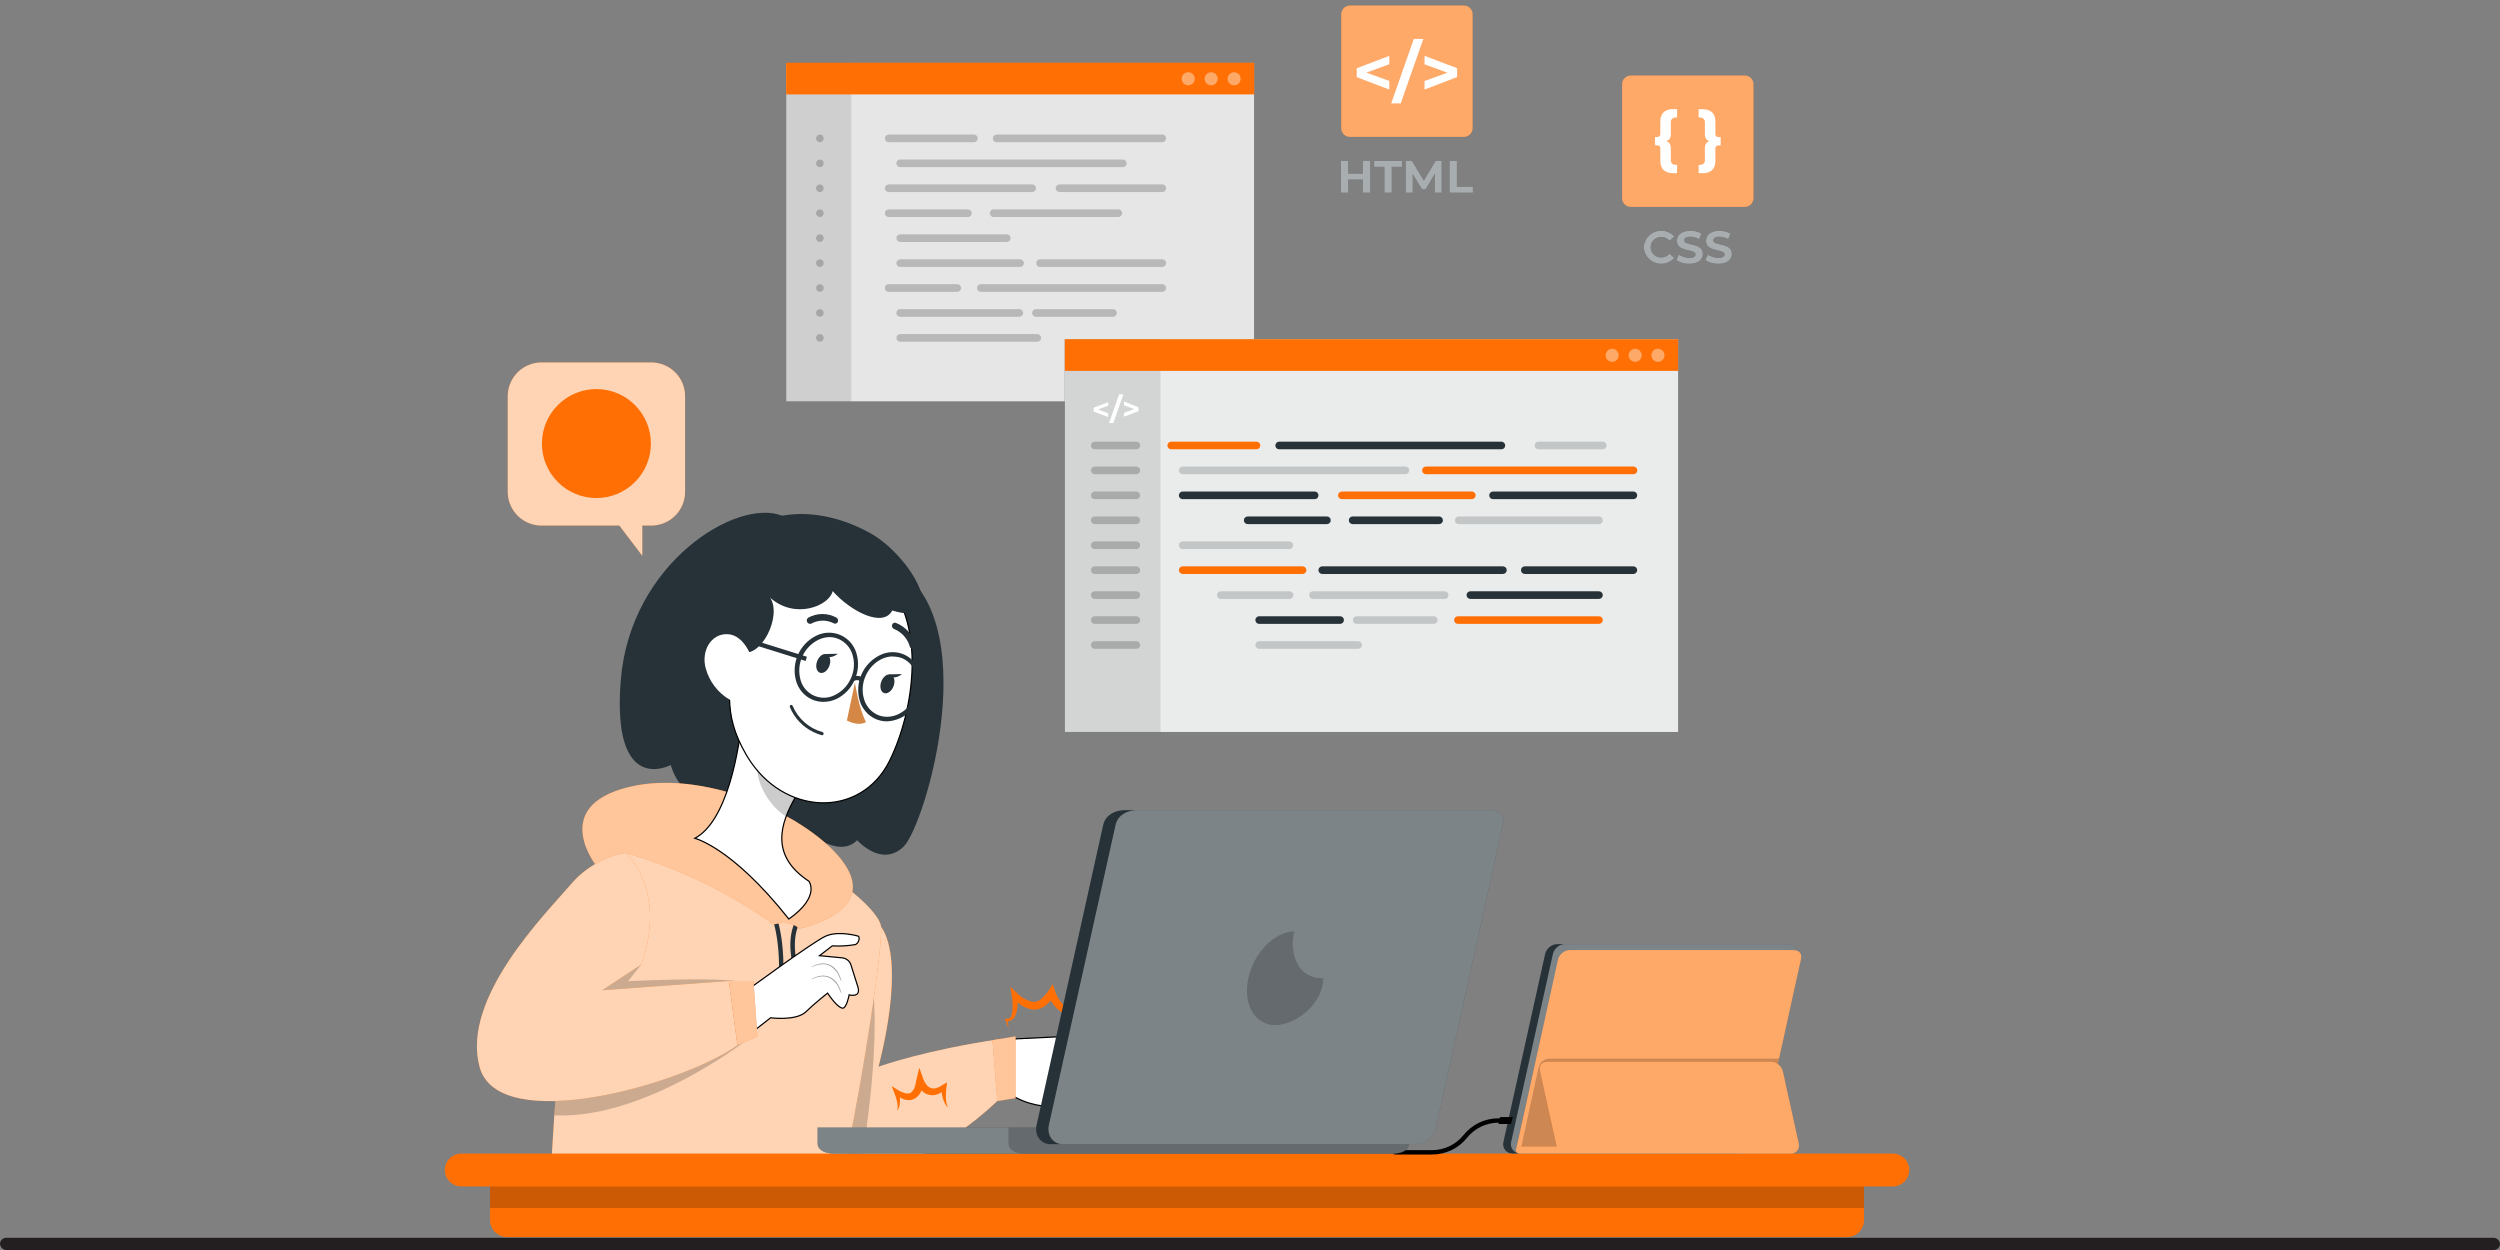 <svg width="410" height="205" viewBox="0 0 410 205" fill="none" xmlns="http://www.w3.org/2000/svg">
<rect x="0" y="0" width="410" height="205" fill="#808080" stroke="none"/>
<rect y="203" width="410" height="2" rx="1" fill="#231F20"/>
<path d="M240.08 0.907H221.387C220.602 0.907 219.965 1.544 219.965 2.329V21.022C219.965 21.808 220.602 22.444 221.387 22.444H240.08C240.866 22.444 241.503 21.808 241.503 21.022V2.329C241.503 1.544 240.866 0.907 240.08 0.907Z" fill="#FF6F04"/>
<g opacity="0.4">
<path d="M240.08 0.907H221.387C220.602 0.907 219.965 1.544 219.965 2.329V21.022C219.965 21.808 220.602 22.444 221.387 22.444H240.08C240.866 22.444 241.503 21.808 241.503 21.022V2.329C241.503 1.544 240.866 0.907 240.08 0.907Z" fill="white"/>
</g>
<path d="M227.843 10.538L224.083 11.911L227.843 13.27V14.687L222.504 12.65V11.196L227.843 9.16V10.538Z" fill="white"/>
<path d="M231.866 6.39H233.426L229.717 16.961H228.156L231.866 6.39Z" fill="white"/>
<path d="M238.964 11.184V12.637L233.625 14.687V13.283L237.385 11.923L233.625 10.551V9.16L238.964 11.184Z" fill="white"/>
<path d="M224.706 26.38V31.606H223.497V29.457H221.116V31.606H219.906V26.373H221.116V28.473H223.497V26.411L224.706 26.38Z" fill="#263238"/>
<path d="M227.039 27.364H225.359V26.38H229.921V27.364H228.248V31.606H227.039V27.364Z" fill="#263238"/>
<path d="M235.344 31.606V28.473L233.802 31.061H233.232L231.697 28.554V31.606H230.562V26.373H231.565L233.52 29.626L235.45 26.373H236.447V31.606H235.344Z" fill="#263238"/>
<path d="M237.723 26.38H238.932V30.622H241.558V31.606H237.723V26.38Z" fill="#263238"/>
<g opacity="0.6">
<path d="M224.706 26.38V31.606H223.497V29.457H221.116V31.606H219.906V26.374H221.116V28.473H223.497V26.411L224.706 26.38Z" fill="white"/>
<path d="M227.039 27.364H225.359V26.38H229.921V27.364H228.248V31.606H227.039V27.364Z" fill="white"/>
<path d="M235.34 31.606V28.473L233.798 31.061H233.228L231.693 28.555V31.606H230.559V26.374H231.561L233.516 29.626L235.446 26.374H236.443V31.606H235.34Z" fill="white"/>
<path d="M237.723 26.38H238.932V30.622H241.558V31.606H237.723V26.38Z" fill="white"/>
</g>
<path d="M286.146 12.387H267.454C266.668 12.387 266.031 13.024 266.031 13.809V32.502C266.031 33.288 266.668 33.925 267.454 33.925H286.146C286.932 33.925 287.569 33.288 287.569 32.502V13.809C287.569 13.024 286.932 12.387 286.146 12.387Z" fill="#FF6F04"/>
<g opacity="0.4">
<path d="M286.143 12.387H267.45C266.664 12.387 266.027 13.024 266.027 13.809V32.502C266.027 33.288 266.664 33.925 267.45 33.925H286.143C286.928 33.925 287.565 33.288 287.565 32.502V13.809C287.565 13.024 286.928 12.387 286.143 12.387Z" fill="white"/>
</g>
<path d="M273.266 23.152C273.78 23.309 274.018 23.635 274.018 24.406V26.204C274.004 26.316 274.015 26.429 274.051 26.535C274.087 26.642 274.147 26.738 274.226 26.818C274.306 26.898 274.402 26.959 274.508 26.995C274.614 27.032 274.727 27.045 274.839 27.032H275.039V28.404H274.413C273.009 28.404 272.294 27.683 272.294 26.392V24.362C272.304 24.293 272.298 24.223 272.277 24.157C272.256 24.091 272.22 24.031 272.173 23.98C272.125 23.93 272.067 23.89 272.003 23.866C271.938 23.84 271.869 23.83 271.799 23.836H271.43V22.463H271.799C271.869 22.469 271.938 22.458 272.003 22.433C272.067 22.408 272.125 22.369 272.173 22.319C272.22 22.268 272.256 22.208 272.277 22.142C272.298 22.076 272.304 22.006 272.294 21.937V19.907C272.294 18.616 273.009 17.895 274.413 17.895H275.039V19.267H274.839C274.727 19.254 274.614 19.266 274.508 19.303C274.402 19.34 274.306 19.401 274.226 19.481C274.147 19.561 274.087 19.657 274.051 19.764C274.015 19.87 274.004 19.983 274.018 20.095V21.893C274.018 22.67 273.78 22.996 273.266 23.152Z" fill="white"/>
<path d="M282.188 22.47V23.842H281.818C281.749 23.837 281.679 23.847 281.615 23.872C281.55 23.897 281.492 23.936 281.444 23.987C281.397 24.037 281.361 24.098 281.34 24.164C281.319 24.23 281.313 24.3 281.323 24.368V26.399C281.323 27.69 280.602 28.41 279.205 28.41H278.578V27.038H278.779C278.89 27.051 279.003 27.039 279.109 27.002C279.215 26.965 279.312 26.904 279.391 26.825C279.47 26.745 279.53 26.648 279.566 26.542C279.602 26.435 279.614 26.322 279.6 26.211V24.412C279.6 23.635 279.831 23.309 280.352 23.159C279.831 23.002 279.6 22.677 279.6 21.906V20.107C279.614 19.996 279.602 19.883 279.566 19.776C279.53 19.67 279.47 19.573 279.391 19.494C279.312 19.414 279.215 19.353 279.109 19.316C279.003 19.279 278.89 19.267 278.779 19.28H278.578V17.908H279.205C280.602 17.908 281.323 18.628 281.323 19.919V21.95C281.313 22.018 281.319 22.088 281.34 22.154C281.361 22.22 281.397 22.281 281.444 22.331C281.492 22.382 281.55 22.421 281.615 22.446C281.679 22.471 281.749 22.481 281.818 22.476L282.188 22.47Z" fill="white"/>
<path d="M269.578 40.554C269.609 39.987 269.807 39.441 270.148 38.985C270.489 38.53 270.956 38.185 271.492 37.995C272.028 37.805 272.608 37.778 273.16 37.916C273.711 38.055 274.209 38.354 274.591 38.775L273.814 39.495C273.656 39.299 273.456 39.14 273.228 39.032C273 38.923 272.751 38.868 272.498 38.869C272.27 38.855 272.04 38.888 271.825 38.966C271.609 39.044 271.412 39.165 271.245 39.322C271.078 39.479 270.945 39.668 270.854 39.879C270.763 40.089 270.716 40.316 270.716 40.545C270.716 40.774 270.763 41.001 270.854 41.211C270.945 41.422 271.078 41.611 271.245 41.768C271.412 41.925 271.609 42.047 271.825 42.124C272.04 42.202 272.27 42.235 272.498 42.221C272.751 42.222 273 42.166 273.227 42.058C273.455 41.949 273.656 41.791 273.814 41.595L274.591 42.309C274.211 42.733 273.713 43.034 273.161 43.175C272.61 43.316 272.028 43.289 271.491 43.1C270.954 42.91 270.486 42.565 270.145 42.108C269.805 41.652 269.607 41.104 269.578 40.536V40.554Z" fill="#263238"/>
<path d="M274.914 42.66L275.321 41.745C275.832 42.093 276.433 42.283 277.051 42.29C277.765 42.29 278.06 42.052 278.06 41.733C278.06 40.749 275.014 41.425 275.014 39.483C275.014 38.593 275.735 37.847 277.22 37.847C277.856 37.837 278.484 37.997 279.037 38.311L278.668 39.232C278.226 38.974 277.725 38.834 277.214 38.825C276.499 38.825 276.217 39.088 276.217 39.42C276.217 40.385 279.263 39.721 279.263 41.639C279.263 42.516 278.536 43.262 277.045 43.262C276.29 43.279 275.548 43.07 274.914 42.66Z" fill="#263238"/>
<path d="M279.684 42.66L280.097 41.745C280.606 42.096 281.209 42.286 281.827 42.29C282.541 42.29 282.836 42.052 282.836 41.733C282.836 40.749 279.79 41.425 279.79 39.483C279.79 38.593 280.511 37.847 281.996 37.847C282.632 37.838 283.259 37.998 283.813 38.311L283.437 39.232C282.998 38.973 282.499 38.833 281.99 38.825C281.269 38.825 280.993 39.088 280.993 39.42C280.993 40.385 284.039 39.721 284.039 41.639C284.039 42.516 283.312 43.261 281.814 43.261C281.06 43.279 280.317 43.07 279.684 42.66Z" fill="#263238"/>
<g opacity="0.6">
<path d="M269.574 40.555C269.605 39.987 269.803 39.441 270.144 38.986C270.485 38.53 270.952 38.186 271.488 37.995C272.024 37.805 272.604 37.778 273.156 37.916C273.707 38.055 274.205 38.354 274.587 38.775L273.81 39.496C273.652 39.299 273.452 39.141 273.224 39.032C272.996 38.924 272.747 38.868 272.494 38.869C272.266 38.855 272.036 38.888 271.821 38.966C271.605 39.044 271.408 39.165 271.241 39.322C271.074 39.479 270.941 39.669 270.85 39.879C270.759 40.089 270.712 40.316 270.712 40.545C270.712 40.775 270.759 41.001 270.85 41.212C270.941 41.422 271.074 41.611 271.241 41.769C271.408 41.926 271.605 42.047 271.821 42.125C272.036 42.203 272.266 42.236 272.494 42.222C272.747 42.222 272.996 42.166 273.224 42.058C273.451 41.949 273.652 41.791 273.81 41.595L274.587 42.309C274.207 42.733 273.709 43.035 273.157 43.175C272.606 43.316 272.024 43.29 271.487 43.1C270.951 42.91 270.482 42.565 270.142 42.108C269.801 41.652 269.603 41.105 269.574 40.536V40.555Z" fill="white"/>
<path d="M274.914 42.66L275.321 41.745C275.832 42.094 276.433 42.283 277.051 42.291C277.765 42.291 278.06 42.052 278.06 41.733C278.06 40.749 275.014 41.426 275.014 39.483C275.014 38.593 275.735 37.848 277.22 37.848C277.856 37.837 278.484 37.997 279.037 38.311L278.668 39.233C278.226 38.974 277.725 38.834 277.214 38.825C276.499 38.825 276.217 39.088 276.217 39.42C276.217 40.386 279.263 39.721 279.263 41.639C279.263 42.516 278.536 43.262 277.045 43.262C276.29 43.28 275.548 43.07 274.914 42.66Z" fill="white"/>
<path d="M279.68 42.66L280.093 41.745C280.602 42.096 281.205 42.286 281.823 42.291C282.537 42.291 282.832 42.052 282.832 41.733C282.832 40.749 279.786 41.426 279.786 39.483C279.786 38.593 280.507 37.848 281.992 37.848C282.628 37.838 283.256 37.998 283.809 38.311L283.433 39.233C282.994 38.974 282.495 38.833 281.986 38.825C281.265 38.825 280.989 39.088 280.989 39.42C280.989 40.386 284.035 39.721 284.035 41.639C284.035 42.516 283.308 43.262 281.81 43.262C281.056 43.28 280.313 43.07 279.68 42.66Z" fill="white"/>
</g>
<path d="M205.696 10.288H128.926V65.858H205.696V10.288Z" fill="black"/>
<path opacity="0.9" d="M205.696 10.288H128.926V65.858H205.696V10.288Z" fill="white"/>
<path opacity="0.1" d="M139.616 10.288H128.926V65.858H139.616V10.288Z" fill="black"/>
<path d="M205.696 10.288H128.926V15.482H205.696V10.288Z" fill="#FF6F04"/>
<g opacity="0.2">
<path d="M159.728 23.322H145.748C145.582 23.322 145.422 23.256 145.305 23.138C145.187 23.021 145.121 22.861 145.121 22.695C145.121 22.529 145.187 22.369 145.305 22.252C145.422 22.134 145.582 22.068 145.748 22.068H159.728C159.894 22.068 160.054 22.134 160.171 22.252C160.289 22.369 160.355 22.529 160.355 22.695C160.355 22.861 160.289 23.021 160.171 23.138C160.054 23.256 159.894 23.322 159.728 23.322Z" fill="black"/>
<path d="M190.616 23.322H163.451C163.285 23.322 163.125 23.256 163.008 23.138C162.89 23.021 162.824 22.861 162.824 22.695C162.824 22.529 162.89 22.369 163.008 22.252C163.125 22.134 163.285 22.068 163.451 22.068H190.616C190.782 22.068 190.941 22.134 191.059 22.252C191.176 22.369 191.242 22.529 191.242 22.695C191.242 22.861 191.176 23.021 191.059 23.138C190.941 23.256 190.782 23.322 190.616 23.322Z" fill="black"/>
<path d="M184.151 27.414H147.631C147.464 27.414 147.305 27.348 147.187 27.23C147.07 27.113 147.004 26.953 147.004 26.787C147.004 26.621 147.07 26.462 147.187 26.344C147.305 26.226 147.464 26.16 147.631 26.16H184.151C184.317 26.16 184.477 26.226 184.594 26.344C184.712 26.462 184.778 26.621 184.778 26.787C184.778 26.953 184.712 27.113 184.594 27.23C184.477 27.348 184.317 27.414 184.151 27.414Z" fill="black"/>
<path d="M169.272 31.499H145.748C145.582 31.499 145.422 31.433 145.305 31.316C145.187 31.198 145.121 31.039 145.121 30.873C145.121 30.706 145.187 30.547 145.305 30.43C145.422 30.312 145.582 30.246 145.748 30.246H169.272C169.438 30.246 169.597 30.312 169.715 30.43C169.833 30.547 169.899 30.706 169.899 30.873C169.899 31.039 169.833 31.198 169.715 31.316C169.597 31.433 169.438 31.499 169.272 31.499Z" fill="black"/>
<path d="M190.616 31.499H173.759C173.593 31.499 173.434 31.433 173.316 31.316C173.199 31.198 173.133 31.039 173.133 30.873C173.133 30.706 173.199 30.547 173.316 30.43C173.434 30.312 173.593 30.246 173.759 30.246H190.616C190.782 30.246 190.942 30.312 191.059 30.43C191.177 30.547 191.243 30.706 191.243 30.873C191.243 31.039 191.177 31.198 191.059 31.316C190.942 31.433 190.782 31.499 190.616 31.499Z" fill="black"/>
<path d="M158.738 35.591H145.748C145.582 35.591 145.422 35.525 145.305 35.408C145.187 35.29 145.121 35.131 145.121 34.965C145.121 34.798 145.187 34.639 145.305 34.521C145.422 34.404 145.582 34.338 145.748 34.338H158.738C158.904 34.338 159.064 34.404 159.181 34.521C159.299 34.639 159.365 34.798 159.365 34.965C159.365 35.131 159.299 35.29 159.181 35.408C159.064 35.525 158.904 35.591 158.738 35.591Z" fill="black"/>
<path d="M183.404 35.591H162.951C162.785 35.591 162.625 35.525 162.508 35.408C162.39 35.29 162.324 35.131 162.324 34.965C162.324 34.798 162.39 34.639 162.508 34.521C162.625 34.404 162.785 34.338 162.951 34.338H183.404C183.571 34.338 183.73 34.404 183.848 34.521C183.965 34.639 184.031 34.798 184.031 34.965C184.031 35.131 183.965 35.29 183.848 35.408C183.73 35.525 183.571 35.591 183.404 35.591Z" fill="black"/>
<path d="M165.108 39.683H147.631C147.464 39.683 147.305 39.617 147.187 39.5C147.07 39.382 147.004 39.223 147.004 39.057C147.004 38.89 147.07 38.731 147.187 38.614C147.305 38.496 147.464 38.43 147.631 38.43H165.108C165.274 38.43 165.433 38.496 165.551 38.614C165.668 38.731 165.734 38.89 165.734 39.057C165.734 39.223 165.668 39.382 165.551 39.5C165.433 39.617 165.274 39.683 165.108 39.683Z" fill="black"/>
<path d="M167.295 43.775H147.631C147.464 43.775 147.305 43.709 147.187 43.592C147.07 43.474 147.004 43.315 147.004 43.149C147.004 42.982 147.07 42.823 147.187 42.706C147.305 42.588 147.464 42.522 147.631 42.522H167.295C167.461 42.522 167.62 42.588 167.738 42.706C167.855 42.823 167.921 42.982 167.921 43.149C167.921 43.315 167.855 43.474 167.738 43.592C167.62 43.709 167.461 43.775 167.295 43.775Z" fill="black"/>
<path d="M190.617 43.775H170.564C170.398 43.775 170.239 43.709 170.121 43.592C170.004 43.474 169.938 43.315 169.938 43.149C169.938 42.982 170.004 42.823 170.121 42.706C170.239 42.588 170.398 42.522 170.564 42.522H190.617C190.783 42.522 190.942 42.588 191.06 42.706C191.177 42.823 191.243 42.982 191.243 43.149C191.243 43.315 191.177 43.474 191.06 43.592C190.942 43.709 190.783 43.775 190.617 43.775Z" fill="black"/>
<path d="M157.004 47.861H145.724C145.558 47.861 145.399 47.795 145.281 47.677C145.164 47.56 145.098 47.401 145.098 47.234C145.098 47.068 145.164 46.909 145.281 46.791C145.399 46.674 145.558 46.608 145.724 46.608H157.004C157.17 46.608 157.329 46.674 157.447 46.791C157.564 46.909 157.63 47.068 157.63 47.234C157.63 47.401 157.564 47.56 157.447 47.677C157.329 47.795 157.17 47.861 157.004 47.861Z" fill="black"/>
<path d="M190.617 47.861H160.845C160.679 47.861 160.52 47.795 160.402 47.677C160.285 47.56 160.219 47.401 160.219 47.234C160.219 47.068 160.285 46.909 160.402 46.791C160.52 46.674 160.679 46.608 160.845 46.608H190.617C190.783 46.608 190.943 46.674 191.06 46.791C191.178 46.909 191.244 47.068 191.244 47.234C191.244 47.401 191.178 47.56 191.06 47.677C190.943 47.795 190.783 47.861 190.617 47.861Z" fill="black"/>
<path d="M167.169 51.953H147.631C147.464 51.953 147.305 51.887 147.187 51.77C147.07 51.652 147.004 51.492 147.004 51.326C147.004 51.16 147.07 51.001 147.187 50.883C147.305 50.766 147.464 50.7 147.631 50.7H167.169C167.335 50.7 167.495 50.766 167.612 50.883C167.73 51.001 167.796 51.16 167.796 51.326C167.796 51.492 167.73 51.652 167.612 51.77C167.495 51.887 167.335 51.953 167.169 51.953Z" fill="black"/>
<path d="M182.538 51.953H169.892C169.726 51.953 169.567 51.887 169.449 51.77C169.332 51.652 169.266 51.492 169.266 51.326C169.266 51.16 169.332 51.001 169.449 50.883C169.567 50.766 169.726 50.7 169.892 50.7H182.538C182.704 50.7 182.863 50.766 182.981 50.883C183.099 51.001 183.165 51.16 183.165 51.326C183.165 51.492 183.099 51.652 182.981 51.77C182.863 51.887 182.704 51.953 182.538 51.953Z" fill="black"/>
<path d="M170.121 56.045H147.631C147.464 56.045 147.305 55.979 147.187 55.861C147.07 55.744 147.004 55.584 147.004 55.418C147.004 55.252 147.07 55.093 147.187 54.975C147.305 54.858 147.464 54.791 147.631 54.791H170.121C170.287 54.791 170.446 54.858 170.564 54.975C170.681 55.093 170.747 55.252 170.747 55.418C170.747 55.584 170.681 55.744 170.564 55.861C170.446 55.979 170.287 56.045 170.121 56.045Z" fill="black"/>
</g>
<path opacity="0.4" d="M202.396 13.991C202.988 13.991 203.467 13.511 203.467 12.919C203.467 12.328 202.988 11.848 202.396 11.848C201.804 11.848 201.324 12.328 201.324 12.919C201.324 13.511 201.804 13.991 202.396 13.991Z" fill="white"/>
<path opacity="0.4" d="M198.626 13.991C199.218 13.991 199.698 13.511 199.698 12.919C199.698 12.328 199.218 11.848 198.626 11.848C198.034 11.848 197.555 12.328 197.555 12.919C197.555 13.511 198.034 13.991 198.626 13.991Z" fill="white"/>
<path opacity="0.4" d="M194.868 13.991C195.46 13.991 195.94 13.511 195.94 12.919C195.94 12.328 195.46 11.848 194.868 11.848C194.277 11.848 193.797 12.328 193.797 12.919C193.797 13.511 194.277 13.991 194.868 13.991Z" fill="white"/>
<g opacity="0.2">
<path d="M134.459 23.322C134.292 23.322 134.133 23.256 134.016 23.138C133.898 23.021 133.832 22.861 133.832 22.695C133.832 22.529 133.898 22.369 134.016 22.252C134.133 22.134 134.292 22.068 134.459 22.068C134.625 22.068 134.784 22.134 134.902 22.252C135.019 22.369 135.085 22.529 135.085 22.695C135.085 22.861 135.019 23.021 134.902 23.138C134.784 23.256 134.625 23.322 134.459 23.322Z" fill="black"/>
<path d="M134.459 27.414C134.292 27.414 134.133 27.348 134.016 27.23C133.898 27.113 133.832 26.953 133.832 26.787C133.832 26.621 133.898 26.462 134.016 26.344C134.133 26.226 134.292 26.16 134.459 26.16C134.625 26.16 134.784 26.226 134.902 26.344C135.019 26.462 135.085 26.621 135.085 26.787C135.085 26.953 135.019 27.113 134.902 27.23C134.784 27.348 134.625 27.414 134.459 27.414Z" fill="black"/>
<path d="M134.459 31.499C134.292 31.499 134.133 31.433 134.016 31.316C133.898 31.198 133.832 31.039 133.832 30.873C133.832 30.706 133.898 30.547 134.016 30.43C134.133 30.312 134.292 30.246 134.459 30.246C134.625 30.246 134.784 30.312 134.902 30.43C135.019 30.547 135.085 30.706 135.085 30.873C135.085 31.039 135.019 31.198 134.902 31.316C134.784 31.433 134.625 31.499 134.459 31.499Z" fill="black"/>
<path d="M134.459 35.591C134.292 35.591 134.133 35.525 134.016 35.408C133.898 35.29 133.832 35.131 133.832 34.965C133.832 34.798 133.898 34.639 134.016 34.521C134.133 34.404 134.292 34.338 134.459 34.338C134.625 34.338 134.784 34.404 134.902 34.521C135.019 34.639 135.085 34.798 135.085 34.965C135.085 35.131 135.019 35.29 134.902 35.408C134.784 35.525 134.625 35.591 134.459 35.591Z" fill="black"/>
<path d="M134.459 39.683C134.292 39.683 134.133 39.617 134.016 39.5C133.898 39.382 133.832 39.223 133.832 39.057C133.832 38.89 133.898 38.731 134.016 38.614C134.133 38.496 134.292 38.43 134.459 38.43C134.625 38.43 134.784 38.496 134.902 38.614C135.019 38.731 135.085 38.89 135.085 39.057C135.085 39.223 135.019 39.382 134.902 39.5C134.784 39.617 134.625 39.683 134.459 39.683Z" fill="black"/>
<path d="M134.459 43.775C134.292 43.775 134.133 43.709 134.016 43.592C133.898 43.474 133.832 43.315 133.832 43.149C133.832 42.982 133.898 42.823 134.016 42.706C134.133 42.588 134.292 42.522 134.459 42.522C134.625 42.522 134.784 42.588 134.902 42.706C135.019 42.823 135.085 42.982 135.085 43.149C135.085 43.315 135.019 43.474 134.902 43.592C134.784 43.709 134.625 43.775 134.459 43.775Z" fill="black"/>
<path d="M134.459 47.861C134.292 47.861 134.133 47.795 134.016 47.677C133.898 47.56 133.832 47.401 133.832 47.234C133.832 47.068 133.898 46.909 134.016 46.791C134.133 46.674 134.292 46.608 134.459 46.608C134.625 46.608 134.784 46.674 134.902 46.791C135.019 46.909 135.085 47.068 135.085 47.234C135.085 47.401 135.019 47.56 134.902 47.677C134.784 47.795 134.625 47.861 134.459 47.861Z" fill="black"/>
<path d="M134.459 51.953C134.292 51.953 134.133 51.887 134.016 51.77C133.898 51.652 133.832 51.492 133.832 51.326C133.832 51.16 133.898 51.001 134.016 50.883C134.133 50.766 134.292 50.7 134.459 50.7C134.625 50.7 134.784 50.766 134.902 50.883C135.019 51.001 135.085 51.16 135.085 51.326C135.085 51.492 135.019 51.652 134.902 51.77C134.784 51.887 134.625 51.953 134.459 51.953Z" fill="black"/>
<path d="M134.459 56.045C134.292 56.045 134.133 55.979 134.016 55.861C133.898 55.744 133.832 55.584 133.832 55.418C133.832 55.252 133.898 55.093 134.016 54.975C134.133 54.858 134.292 54.791 134.459 54.791C134.625 54.791 134.784 54.858 134.902 54.975C135.019 55.093 135.085 55.252 135.085 55.418C135.085 55.584 135.019 55.744 134.902 55.861C134.784 55.979 134.625 56.045 134.459 56.045Z" fill="black"/>
</g>
<path d="M275.228 55.632H174.633V120.044H275.228V55.632Z" fill="#263238"/>
<path opacity="0.9" d="M275.228 55.632H174.633V120.044H275.228V55.632Z" fill="white"/>
<path opacity="0.1" d="M190.324 55.632H174.633V120.044H190.324V55.632Z" fill="black"/>
<path d="M275.228 55.632H174.633V60.827H275.228V55.632Z" fill="#FF6F04"/>
<path d="M181.741 66.523L180.074 67.149L181.741 67.776V68.403L179.359 67.494V66.867L181.741 65.965V66.523Z" fill="white"/>
<path d="M183.537 64.668H184.233L182.578 69.386H181.883L183.537 64.668Z" fill="white"/>
<path d="M186.709 66.804V67.431L184.328 68.34V67.713L185.995 67.086L184.328 66.46V65.833L186.709 66.804Z" fill="white"/>
<g opacity="0.2">
<path d="M186.359 73.685H179.541C179.375 73.685 179.215 73.619 179.098 73.501C178.98 73.384 178.914 73.225 178.914 73.058C178.914 72.892 178.98 72.733 179.098 72.615C179.215 72.498 179.375 72.432 179.541 72.432H186.359C186.525 72.432 186.684 72.498 186.802 72.615C186.919 72.733 186.985 72.892 186.985 73.058C186.985 73.225 186.919 73.384 186.802 73.501C186.684 73.619 186.525 73.685 186.359 73.685Z" fill="black"/>
<path d="M186.359 77.771H179.541C179.375 77.771 179.215 77.705 179.098 77.587C178.98 77.47 178.914 77.31 178.914 77.144C178.914 76.978 178.98 76.818 179.098 76.701C179.215 76.583 179.375 76.517 179.541 76.517H186.359C186.525 76.517 186.684 76.583 186.802 76.701C186.919 76.818 186.985 76.978 186.985 77.144C186.985 77.31 186.919 77.47 186.802 77.587C186.684 77.705 186.525 77.771 186.359 77.771Z" fill="black"/>
<path d="M186.359 81.863H179.541C179.375 81.863 179.215 81.797 179.098 81.679C178.98 81.562 178.914 81.402 178.914 81.236C178.914 81.07 178.98 80.91 179.098 80.793C179.215 80.675 179.375 80.609 179.541 80.609H186.359C186.525 80.609 186.684 80.675 186.802 80.793C186.919 80.91 186.985 81.07 186.985 81.236C186.985 81.402 186.919 81.562 186.802 81.679C186.684 81.797 186.525 81.863 186.359 81.863Z" fill="black"/>
<path d="M186.359 85.955H179.541C179.375 85.955 179.215 85.889 179.098 85.771C178.98 85.654 178.914 85.494 178.914 85.328C178.914 85.162 178.98 85.002 179.098 84.885C179.215 84.767 179.375 84.701 179.541 84.701H186.359C186.525 84.701 186.684 84.767 186.802 84.885C186.919 85.002 186.985 85.162 186.985 85.328C186.985 85.494 186.919 85.654 186.802 85.771C186.684 85.889 186.525 85.955 186.359 85.955Z" fill="black"/>
<path d="M186.359 90.046H179.541C179.375 90.046 179.215 89.981 179.098 89.863C178.98 89.745 178.914 89.586 178.914 89.42C178.914 89.254 178.98 89.094 179.098 88.977C179.215 88.859 179.375 88.793 179.541 88.793H186.359C186.525 88.793 186.684 88.859 186.802 88.977C186.919 89.094 186.985 89.254 186.985 89.42C186.985 89.586 186.919 89.745 186.802 89.863C186.684 89.981 186.525 90.046 186.359 90.046Z" fill="black"/>
<path d="M186.359 94.132H179.541C179.375 94.132 179.215 94.066 179.098 93.949C178.98 93.831 178.914 93.672 178.914 93.506C178.914 93.34 178.98 93.18 179.098 93.063C179.215 92.945 179.375 92.879 179.541 92.879H186.359C186.525 92.879 186.684 92.945 186.802 93.063C186.919 93.18 186.985 93.34 186.985 93.506C186.985 93.672 186.919 93.831 186.802 93.949C186.684 94.066 186.525 94.132 186.359 94.132Z" fill="black"/>
<path d="M186.359 98.224H179.541C179.375 98.224 179.215 98.158 179.098 98.041C178.98 97.923 178.914 97.764 178.914 97.598C178.914 97.431 178.98 97.272 179.098 97.154C179.215 97.037 179.375 96.971 179.541 96.971H186.359C186.525 96.971 186.684 97.037 186.802 97.154C186.919 97.272 186.985 97.431 186.985 97.598C186.985 97.764 186.919 97.923 186.802 98.041C186.684 98.158 186.525 98.224 186.359 98.224Z" fill="black"/>
<path d="M186.359 102.316H179.541C179.375 102.316 179.215 102.25 179.098 102.133C178.98 102.015 178.914 101.856 178.914 101.69C178.914 101.523 178.98 101.364 179.098 101.247C179.215 101.129 179.375 101.063 179.541 101.063H186.359C186.525 101.063 186.684 101.129 186.802 101.247C186.919 101.364 186.985 101.523 186.985 101.69C186.985 101.856 186.919 102.015 186.802 102.133C186.684 102.25 186.525 102.316 186.359 102.316Z" fill="black"/>
<path d="M186.359 106.408H179.541C179.375 106.408 179.215 106.342 179.098 106.225C178.98 106.107 178.914 105.948 178.914 105.781C178.914 105.615 178.98 105.456 179.098 105.338C179.215 105.221 179.375 105.155 179.541 105.155H186.359C186.525 105.155 186.684 105.221 186.802 105.338C186.919 105.456 186.985 105.615 186.985 105.781C186.985 105.948 186.919 106.107 186.802 106.225C186.684 106.342 186.525 106.408 186.359 106.408Z" fill="black"/>
</g>
<path d="M206.064 73.685H192.084C191.917 73.685 191.758 73.619 191.641 73.501C191.523 73.384 191.457 73.225 191.457 73.058C191.457 72.892 191.523 72.733 191.641 72.615C191.758 72.498 191.917 72.432 192.084 72.432H206.064C206.23 72.432 206.39 72.498 206.507 72.615C206.625 72.733 206.691 72.892 206.691 73.058C206.691 73.225 206.625 73.384 206.507 73.501C206.39 73.619 206.23 73.685 206.064 73.685Z" fill="#FF6F04"/>
<path d="M246.226 73.685H209.787C209.621 73.685 209.461 73.619 209.344 73.501C209.226 73.384 209.16 73.225 209.16 73.058C209.16 72.892 209.226 72.733 209.344 72.615C209.461 72.498 209.621 72.432 209.787 72.432H246.226C246.392 72.432 246.552 72.498 246.669 72.615C246.787 72.733 246.853 72.892 246.853 73.058C246.853 73.225 246.787 73.384 246.669 73.501C246.552 73.619 246.392 73.685 246.226 73.685Z" fill="#263238"/>
<g opacity="0.2">
<path d="M262.857 73.685H252.299C252.132 73.685 251.973 73.619 251.855 73.501C251.738 73.384 251.672 73.225 251.672 73.058C251.672 72.892 251.738 72.733 251.855 72.615C251.973 72.498 252.132 72.432 252.299 72.432H262.857C263.024 72.432 263.183 72.498 263.301 72.615C263.418 72.733 263.484 72.892 263.484 73.058C263.484 73.225 263.418 73.384 263.301 73.501C263.183 73.619 263.024 73.685 262.857 73.685Z" fill="#263238"/>
</g>
<g opacity="0.2">
<path d="M230.483 77.771H193.963C193.796 77.771 193.637 77.705 193.519 77.587C193.402 77.47 193.336 77.31 193.336 77.144C193.336 76.978 193.402 76.818 193.519 76.701C193.637 76.583 193.796 76.517 193.963 76.517H230.483C230.649 76.517 230.809 76.583 230.926 76.701C231.044 76.818 231.11 76.978 231.11 77.144C231.11 77.31 231.044 77.47 230.926 77.587C230.809 77.705 230.649 77.771 230.483 77.771Z" fill="#263238"/>
</g>
<path d="M267.871 77.771H233.857C233.691 77.771 233.532 77.705 233.414 77.587C233.296 77.47 233.23 77.31 233.23 77.144C233.23 76.978 233.296 76.818 233.414 76.701C233.532 76.583 233.691 76.517 233.857 76.517H267.896C268.063 76.517 268.222 76.583 268.339 76.701C268.457 76.818 268.523 76.978 268.523 77.144C268.523 77.31 268.457 77.47 268.339 77.587C268.222 77.705 268.063 77.771 267.896 77.771H267.871Z" fill="#FF6F04"/>
<path d="M215.607 81.863H193.963C193.796 81.863 193.637 81.797 193.519 81.679C193.402 81.562 193.336 81.402 193.336 81.236C193.336 81.07 193.402 80.91 193.519 80.793C193.637 80.675 193.796 80.609 193.963 80.609H215.607C215.773 80.609 215.932 80.675 216.05 80.793C216.167 80.91 216.233 81.07 216.233 81.236C216.233 81.402 216.167 81.562 216.05 81.679C215.932 81.797 215.773 81.863 215.607 81.863Z" fill="#263238"/>
<path d="M241.378 81.863H220.072C219.906 81.863 219.746 81.797 219.629 81.679C219.511 81.562 219.445 81.402 219.445 81.236C219.445 81.07 219.511 80.91 219.629 80.793C219.746 80.675 219.906 80.609 220.072 80.609H241.378C241.544 80.609 241.703 80.675 241.821 80.793C241.938 80.91 242.004 81.07 242.004 81.236C242.004 81.402 241.938 81.562 241.821 81.679C241.703 81.797 241.544 81.863 241.378 81.863Z" fill="#FF6F04"/>
<path d="M267.871 81.863H244.861C244.695 81.863 244.535 81.797 244.418 81.679C244.3 81.562 244.234 81.402 244.234 81.236C244.234 81.07 244.3 80.91 244.418 80.793C244.535 80.675 244.695 80.609 244.861 80.609H267.871C268.038 80.609 268.197 80.675 268.314 80.793C268.432 80.91 268.498 81.07 268.498 81.236C268.498 81.402 268.432 81.562 268.314 81.679C268.197 81.797 268.038 81.863 267.871 81.863Z" fill="#263238"/>
<path d="M217.613 85.955H204.623C204.457 85.955 204.297 85.889 204.18 85.771C204.062 85.654 203.996 85.494 203.996 85.328C203.996 85.162 204.062 85.002 204.18 84.885C204.297 84.767 204.457 84.701 204.623 84.701H217.613C217.779 84.701 217.939 84.767 218.056 84.885C218.174 85.002 218.24 85.162 218.24 85.328C218.24 85.494 218.174 85.654 218.056 85.771C217.939 85.889 217.779 85.955 217.613 85.955Z" fill="#263238"/>
<path d="M236.015 85.955H221.834C221.667 85.955 221.508 85.889 221.391 85.771C221.273 85.654 221.207 85.494 221.207 85.328C221.207 85.162 221.273 85.002 221.391 84.885C221.508 84.767 221.667 84.701 221.834 84.701H236.015C236.181 84.701 236.34 84.767 236.458 84.885C236.575 85.002 236.641 85.162 236.641 85.328C236.641 85.494 236.575 85.654 236.458 85.771C236.34 85.889 236.181 85.955 236.015 85.955Z" fill="#263238"/>
<g opacity="0.2">
<path d="M262.234 85.955H239.236C239.07 85.955 238.91 85.889 238.793 85.771C238.675 85.654 238.609 85.494 238.609 85.328C238.609 85.162 238.675 85.002 238.793 84.885C238.91 84.767 239.07 84.701 239.236 84.701H262.234C262.4 84.701 262.559 84.767 262.677 84.885C262.794 85.002 262.86 85.162 262.86 85.328C262.86 85.494 262.794 85.654 262.677 85.771C262.559 85.889 262.4 85.955 262.234 85.955Z" fill="#263238"/>
</g>
<g opacity="0.2">
<path d="M211.44 90.046H193.963C193.796 90.046 193.637 89.981 193.519 89.863C193.402 89.745 193.336 89.586 193.336 89.42C193.336 89.254 193.402 89.094 193.519 88.977C193.637 88.859 193.796 88.793 193.963 88.793H211.44C211.606 88.793 211.765 88.859 211.883 88.977C212 89.094 212.066 89.254 212.066 89.42C212.066 89.586 212 89.745 211.883 89.863C211.765 89.981 211.606 90.046 211.44 90.046Z" fill="#263238"/>
</g>
<path d="M213.627 94.132H193.963C193.796 94.132 193.637 94.066 193.519 93.949C193.402 93.831 193.336 93.672 193.336 93.506C193.336 93.34 193.402 93.18 193.519 93.063C193.637 92.945 193.796 92.879 193.963 92.879H213.627C213.793 92.879 213.952 92.945 214.07 93.063C214.187 93.18 214.253 93.34 214.253 93.506C214.253 93.672 214.187 93.831 214.07 93.949C213.952 94.066 213.793 94.132 213.627 94.132Z" fill="#FF6F04"/>
<path d="M246.477 94.132H216.849C216.683 94.132 216.524 94.066 216.406 93.949C216.289 93.831 216.223 93.672 216.223 93.506C216.223 93.34 216.289 93.18 216.406 93.063C216.524 92.945 216.683 92.879 216.849 92.879H246.477C246.643 92.879 246.803 92.945 246.92 93.063C247.038 93.18 247.104 93.34 247.104 93.506C247.104 93.672 247.038 93.831 246.92 93.949C246.803 94.066 246.643 94.132 246.477 94.132Z" fill="#263238"/>
<path d="M267.871 94.132H250.068C249.902 94.132 249.742 94.066 249.625 93.949C249.507 93.831 249.441 93.672 249.441 93.506C249.441 93.34 249.507 93.18 249.625 93.063C249.742 92.945 249.902 92.879 250.068 92.879H267.871C268.037 92.879 268.197 92.945 268.314 93.063C268.432 93.18 268.498 93.34 268.498 93.506C268.498 93.672 268.432 93.831 268.314 93.949C268.197 94.066 268.037 94.132 267.871 94.132Z" fill="#263238"/>
<g opacity="0.2">
<path d="M211.492 98.224H200.213C200.046 98.224 199.887 98.158 199.769 98.041C199.652 97.923 199.586 97.764 199.586 97.598C199.586 97.431 199.652 97.272 199.769 97.154C199.887 97.037 200.046 96.971 200.213 96.971H211.492C211.658 96.971 211.818 97.037 211.935 97.154C212.053 97.272 212.119 97.431 212.119 97.598C212.119 97.764 212.053 97.923 211.935 98.041C211.818 98.158 211.658 98.224 211.492 98.224Z" fill="#263238"/>
</g>
<g opacity="0.2">
<path d="M236.928 98.224H215.334C215.167 98.224 215.008 98.158 214.891 98.041C214.773 97.923 214.707 97.764 214.707 97.598C214.707 97.431 214.773 97.272 214.891 97.154C215.008 97.037 215.167 96.971 215.334 96.971H236.928C237.094 96.971 237.253 97.037 237.371 97.154C237.488 97.272 237.554 97.431 237.554 97.598C237.554 97.764 237.488 97.923 237.371 98.041C237.253 98.158 237.094 98.224 236.928 98.224Z" fill="#263238"/>
</g>
<path d="M262.229 98.224H241.142C240.976 98.224 240.817 98.158 240.699 98.041C240.582 97.923 240.516 97.764 240.516 97.598C240.516 97.431 240.582 97.272 240.699 97.154C240.817 97.037 240.976 96.971 241.142 96.971H262.229C262.395 96.971 262.554 97.037 262.672 97.154C262.789 97.272 262.855 97.431 262.855 97.598C262.855 97.764 262.789 97.923 262.672 98.041C262.554 98.158 262.395 98.224 262.229 98.224Z" fill="#263238"/>
<path d="M219.778 102.316H206.506C206.339 102.316 206.18 102.25 206.062 102.133C205.945 102.015 205.879 101.856 205.879 101.69C205.879 101.523 205.945 101.364 206.062 101.247C206.18 101.129 206.339 101.063 206.506 101.063H219.778C219.944 101.063 220.103 101.129 220.221 101.247C220.338 101.364 220.404 101.523 220.404 101.69C220.404 101.856 220.338 102.015 220.221 102.133C220.103 102.25 219.944 102.316 219.778 102.316Z" fill="#263238"/>
<g opacity="0.2">
<path d="M235.141 102.317H222.502C222.335 102.317 222.176 102.25 222.059 102.133C221.941 102.015 221.875 101.856 221.875 101.69C221.875 101.524 221.941 101.364 222.059 101.247C222.176 101.129 222.335 101.063 222.502 101.063H235.141C235.307 101.063 235.467 101.129 235.584 101.247C235.702 101.364 235.768 101.524 235.768 101.69C235.768 101.856 235.702 102.015 235.584 102.133C235.467 102.25 235.307 102.317 235.141 102.317Z" fill="#263238"/>
</g>
<path d="M262.23 102.316H239.107C238.941 102.316 238.782 102.25 238.664 102.133C238.546 102.015 238.48 101.856 238.48 101.69C238.48 101.523 238.546 101.364 238.664 101.247C238.782 101.129 238.941 101.063 239.107 101.063H262.23C262.396 101.063 262.556 101.129 262.673 101.247C262.791 101.364 262.857 101.523 262.857 101.69C262.857 101.856 262.791 102.015 262.673 102.133C262.556 102.25 262.396 102.316 262.23 102.316Z" fill="#FF6F04"/>
<g opacity="0.2">
<path d="M222.729 106.408H206.506C206.339 106.408 206.18 106.342 206.062 106.225C205.945 106.107 205.879 105.948 205.879 105.781C205.879 105.615 205.945 105.456 206.062 105.338C206.18 105.221 206.339 105.155 206.506 105.155H222.729C222.895 105.155 223.055 105.221 223.172 105.338C223.29 105.456 223.356 105.615 223.356 105.781C223.356 105.948 223.29 106.107 223.172 106.225C223.055 106.342 222.895 106.408 222.729 106.408Z" fill="#263238"/>
</g>
<path opacity="0.4" d="M270.828 58.27C270.828 58.483 270.892 58.692 271.01 58.869C271.129 59.046 271.298 59.184 271.495 59.266C271.692 59.347 271.909 59.368 272.119 59.326C272.328 59.284 272.52 59.181 272.67 59.029C272.821 58.878 272.923 58.685 272.964 58.476C273.005 58.266 272.982 58.05 272.9 57.853C272.817 57.656 272.678 57.488 272.5 57.37C272.322 57.253 272.113 57.19 271.9 57.192C271.758 57.192 271.619 57.22 271.488 57.274C271.358 57.328 271.239 57.408 271.14 57.508C271.04 57.608 270.961 57.727 270.908 57.858C270.854 57.988 270.827 58.128 270.828 58.27Z" fill="white"/>
<path opacity="0.4" d="M268.165 59.341C268.757 59.341 269.237 58.861 269.237 58.27C269.237 57.678 268.757 57.198 268.165 57.198C267.573 57.198 267.094 57.678 267.094 58.27C267.094 58.861 267.573 59.341 268.165 59.341Z" fill="white"/>
<path opacity="0.4" d="M264.4 59.341C264.991 59.341 265.471 58.861 265.471 58.27C265.471 57.678 264.991 57.198 264.4 57.198C263.808 57.198 263.328 57.678 263.328 58.27C263.328 58.861 263.808 59.341 264.4 59.341Z" fill="white"/>
<path d="M106.812 59.441H88.815C88.087 59.441 87.366 59.583 86.694 59.861C86.021 60.139 85.409 60.547 84.894 61.062C84.379 61.576 83.971 62.187 83.692 62.86C83.413 63.532 83.269 64.253 83.269 64.981V80.647C83.269 81.375 83.411 82.096 83.689 82.769C83.967 83.442 84.375 84.053 84.89 84.568C85.404 85.083 86.015 85.492 86.688 85.77C87.36 86.049 88.081 86.193 88.809 86.193H101.574L105.334 91.137V86.193H106.806C108.277 86.193 109.688 85.609 110.728 84.568C111.768 83.528 112.352 82.118 112.352 80.647V64.981C112.352 63.512 111.768 62.103 110.729 61.064C109.691 60.025 108.282 59.441 106.812 59.441Z" fill="#FF6F04"/>
<path opacity="0.7" d="M106.812 59.441H88.815C88.087 59.441 87.366 59.583 86.694 59.861C86.021 60.139 85.409 60.547 84.894 61.062C84.379 61.576 83.971 62.187 83.692 62.86C83.413 63.532 83.269 64.253 83.269 64.981V80.647C83.269 81.375 83.411 82.096 83.689 82.769C83.967 83.442 84.375 84.053 84.89 84.568C85.404 85.083 86.015 85.492 86.688 85.77C87.36 86.049 88.081 86.193 88.809 86.193H101.574L105.334 91.137V86.193H106.806C108.277 86.193 109.688 85.609 110.728 84.568C111.768 83.528 112.352 82.118 112.352 80.647V64.981C112.352 63.512 111.768 62.103 110.729 61.064C109.691 60.025 108.282 59.441 106.812 59.441Z" fill="white"/>
<path d="M96.876 76.724C96.757 76.724 96.64 76.698 96.532 76.648C96.424 76.598 96.327 76.526 96.249 76.436L92.747 72.338C92.677 72.255 92.624 72.16 92.59 72.057C92.557 71.954 92.545 71.846 92.553 71.738C92.562 71.631 92.592 71.526 92.641 71.43C92.691 71.334 92.758 71.248 92.841 71.178C92.923 71.108 93.018 71.055 93.121 71.022C93.224 70.989 93.332 70.976 93.44 70.985C93.547 70.994 93.652 71.024 93.748 71.073C93.844 71.122 93.93 71.19 94 71.272L96.876 74.669L101.632 69.067C101.775 68.909 101.974 68.813 102.186 68.799C102.398 68.785 102.608 68.853 102.77 68.991C102.933 69.128 103.036 69.323 103.057 69.535C103.079 69.746 103.017 69.958 102.886 70.126L97.503 76.448C97.424 76.537 97.328 76.607 97.22 76.655C97.111 76.702 96.994 76.726 96.876 76.724Z" fill="white"/>
<path d="M104.128 79.062C107.618 75.573 107.618 69.915 104.128 66.425C100.638 62.935 94.98 62.935 91.49 66.425C88.001 69.915 88.001 75.573 91.49 79.062C94.98 82.552 100.638 82.552 104.128 79.062Z" fill="#FF6F04"/>
<path d="M176.178 181.35C176.169 181.351 176.158 181.354 176.147 181.356C176.079 181.367 175.977 181.383 175.847 181.401C175.585 181.436 175.207 181.479 174.739 181.51C173.804 181.573 172.513 181.588 171.094 181.397C168.263 181.015 164.935 179.814 162.872 176.553L164.206 170.49L177.467 169.841L176.178 181.35Z" fill="white" stroke="black" stroke-width="0.2"/>
<path d="M186.248 173.816L183.184 182.301L176.266 181.436L177.575 169.737L186.248 173.816Z" fill="#EBB376"/>
<path d="M151.21 189.382C156.333 186.707 161.003 183.241 165.046 179.111L164.125 170.395C151.411 172.275 144.073 174.963 144.073 174.963C144.073 174.963 148.785 158.075 144.474 151.921L132.637 154.065C132.637 154.065 120.06 180.208 128.519 189.382H151.21Z" fill="#FF6F04"/>
<path opacity="0.7" d="M151.191 189.382C156.317 186.708 160.99 183.244 165.04 179.118L164.125 170.388C151.818 172.193 144.543 174.775 144.073 174.944C144.229 174.317 148.685 157.956 144.461 151.915L132.624 154.058C130.19 159.308 128.258 164.775 126.853 170.388C125.161 177.526 124.666 185.215 128.513 189.382H151.191Z" fill="white"/>
<path opacity="0.2" d="M141.459 189.382C145.638 162.9 141.935 156.17 141.935 156.17L126.895 170.376C125.204 177.513 124.709 185.202 128.556 189.369L141.459 189.382Z" fill="black"/>
<path d="M138.845 189.382C141.665 175.997 144.83 155.042 144.485 151.921C143.984 147.384 119.307 127.946 97.888 142.096C93.502 144.984 91.264 176.147 90.5 189.382H138.845Z" fill="#FF6F04"/>
<path opacity="0.7" d="M138.845 189.382C141.665 175.997 144.83 155.036 144.485 151.915C143.984 147.384 119.3 127.946 97.882 142.102C96.296 143.161 94.993 147.942 93.915 154.259C92.487 162.856 91.496 174.274 90.907 182.884C90.744 185.321 90.606 187.527 90.5 189.382H138.845Z" fill="white"/>
<path d="M128.274 84.589C120.848 81.587 103.34 92.359 101.805 111.565C100.27 130.772 110.008 125.452 110.008 125.452C110.008 125.452 111.743 132.777 118.837 130.515C118.837 130.515 124.696 137.151 130.148 134.45C130.148 134.45 136.934 141.519 140.575 137.79C140.575 137.79 144.536 142.309 148.151 138.887C151.767 135.466 162.1 100.537 145.889 92.459C129.678 84.382 128.274 84.589 128.274 84.589Z" fill="#263238"/>
<path d="M128.288 163.201L127.574 163.138C128.401 153.889 126.364 149.797 126.32 149.759L126.947 149.427C127.066 149.571 129.134 153.688 128.288 163.201Z" fill="#263238"/>
<path d="M131.646 163.282C126.726 151.696 132.272 148.995 132.498 148.869L132.792 149.496L132.642 149.17L132.792 149.496C132.742 149.496 127.679 152.059 132.304 162.963L131.646 163.282Z" fill="#263238"/>
<path d="M126.835 151.633C126.835 151.633 117.342 144.113 102.603 139.877L97.872 142.096C97.872 142.096 89.939 132.276 103.161 129.061C116.383 125.847 134.368 134.701 138.879 142.283C143.391 149.866 131.034 152.31 131.034 152.31C131.034 152.31 129.9 150.768 126.835 151.633Z" fill="#FF6F04"/>
<path opacity="0.6" d="M126.835 151.633C126.835 151.633 117.342 144.113 102.603 139.877L97.872 142.096C97.872 142.096 89.939 132.276 103.161 129.061C116.383 125.847 134.368 134.701 138.879 142.283C143.391 149.866 131.034 152.31 131.034 152.31C131.034 152.31 129.9 150.768 126.835 151.633Z" fill="white"/>
<path d="M132.566 163.144C132.566 163.268 132.529 163.39 132.46 163.493C132.391 163.596 132.293 163.676 132.179 163.723C132.064 163.771 131.938 163.783 131.817 163.759C131.695 163.735 131.584 163.675 131.496 163.588C131.408 163.5 131.349 163.388 131.325 163.267C131.3 163.145 131.313 163.019 131.36 162.905C131.408 162.79 131.488 162.692 131.591 162.623C131.694 162.555 131.815 162.518 131.939 162.518C132.105 162.518 132.265 162.584 132.382 162.701C132.5 162.819 132.566 162.978 132.566 163.144Z" fill="white"/>
<path d="M128.499 163.144C128.499 163.268 128.463 163.39 128.394 163.493C128.325 163.596 128.227 163.676 128.113 163.723C127.998 163.771 127.872 163.783 127.75 163.759C127.629 163.735 127.517 163.675 127.43 163.588C127.342 163.5 127.282 163.388 127.258 163.267C127.234 163.145 127.246 163.019 127.294 162.905C127.341 162.79 127.422 162.692 127.525 162.623C127.628 162.555 127.749 162.518 127.873 162.518C128.039 162.518 128.198 162.584 128.316 162.701C128.433 162.819 128.499 162.978 128.499 163.144Z" fill="white"/>
<path d="M130.479 130.667C129.206 132.896 128.156 135.302 128.217 137.678C128.279 140.079 129.474 142.429 132.66 144.524C132.663 144.528 132.667 144.533 132.671 144.539C132.683 144.557 132.701 144.584 132.723 144.621C132.766 144.694 132.821 144.806 132.873 144.951C132.976 145.241 133.06 145.668 132.98 146.213C132.822 147.292 132.015 148.852 129.371 150.725C124.618 144.716 120.716 141.39 117.995 139.565C116.629 138.649 115.56 138.11 114.831 137.801C114.467 137.647 114.188 137.55 113.999 137.491C113.987 137.487 113.974 137.483 113.963 137.48C115.253 136.791 116.345 135.588 117.267 134.075C118.244 132.47 119.036 130.511 119.673 128.426C120.91 124.38 121.565 119.851 121.866 116.51L130.479 130.667Z" fill="white" stroke="black" stroke-width="0.2"/>
<path opacity="0.2" d="M125.372 122.099L130.579 130.684C129.957 131.721 129.431 132.811 129.006 133.943C126.5 132.602 123.755 128.353 124.275 125.446C124.437 124.274 124.809 123.14 125.372 122.099Z" fill="black"/>
<path d="M121.157 102C122.854 91.666 134.188 86.707 142.953 93.072L143.369 93.385C147.834 96.849 149.545 102.511 149.597 108.411C149.645 113.941 148.234 119.662 146.287 123.934L145.891 124.769C143.512 129.57 139.091 131.847 134.534 131.658C130.118 131.475 125.568 128.975 122.628 124.192L122.349 123.723C120.398 120.337 119.665 117.548 119.636 114.29C119.613 111.841 119.989 109.127 120.547 105.692L121.157 102.001V102Z" fill="white" stroke="black" stroke-width="0.2"/>
<path d="M142.7 87.421C149.549 91.218 156.072 103.087 146.328 100.123C144.855 102.974 139.61 100.361 136.559 96.94C136.045 99.314 130.43 101.696 126.294 98.017C128.293 100.9 124.891 108.175 121.35 106.922C117.81 105.669 109.864 104.021 116.901 92.804C123.938 81.587 135.387 83.354 142.7 87.421Z" fill="#263238"/>
<path d="M140.207 111.954C140.207 111.954 140.833 116.146 142.024 118.421C140.689 119.192 138.891 118.164 138.891 118.164L140.207 111.954Z" fill="#D58745"/>
<path d="M133.375 120.044C133.82 120.261 134.283 120.437 134.76 120.57C134.792 120.58 134.826 120.582 134.859 120.577C134.892 120.573 134.924 120.561 134.952 120.544C134.98 120.526 135.005 120.502 135.023 120.474C135.042 120.447 135.055 120.415 135.061 120.382C135.078 120.313 135.067 120.24 135.03 120.179C134.994 120.118 134.935 120.074 134.866 120.056C133.788 119.754 132.791 119.214 131.95 118.476C131.108 117.737 130.443 116.819 130.004 115.789C129.994 115.756 129.978 115.725 129.957 115.698C129.935 115.671 129.908 115.648 129.878 115.632C129.847 115.616 129.814 115.606 129.78 115.602C129.745 115.599 129.711 115.603 129.678 115.614C129.614 115.64 129.564 115.69 129.537 115.753C129.51 115.817 129.509 115.888 129.534 115.952C130.267 117.742 131.635 119.199 133.375 120.044Z" fill="#263238"/>
<path d="M115.731 109.579C116.321 111.776 117.759 113.648 119.729 114.786C122.279 116.184 124.115 113.79 123.927 110.813C123.733 108.125 122.166 104.165 119.371 104.008C116.577 103.852 114.972 106.803 115.731 109.579Z" fill="white"/>
<path d="M132.655 102.272C132.718 102.301 132.787 102.317 132.856 102.317C132.925 102.317 132.993 102.301 133.056 102.272C133.612 101.964 134.236 101.796 134.872 101.786C135.508 101.775 136.137 101.92 136.703 102.21C136.76 102.246 136.823 102.27 136.889 102.28C136.955 102.29 137.022 102.286 137.087 102.268C137.151 102.25 137.211 102.219 137.263 102.177C137.314 102.134 137.357 102.081 137.386 102.022C137.448 101.895 137.462 101.751 137.423 101.615C137.385 101.48 137.298 101.364 137.18 101.288C136.473 100.901 135.68 100.698 134.874 100.698C134.068 100.698 133.274 100.901 132.568 101.288C132.449 101.359 132.362 101.473 132.325 101.606C132.287 101.739 132.303 101.881 132.367 102.003C132.428 102.124 132.53 102.22 132.655 102.272Z" fill="#263238"/>
<path d="M149.493 106.396C149.549 106.428 149.612 106.448 149.677 106.455C149.741 106.461 149.807 106.454 149.869 106.433C149.934 106.412 149.994 106.377 150.046 106.331C150.097 106.286 150.139 106.231 150.169 106.169C150.199 106.107 150.216 106.039 150.219 105.971C150.222 105.902 150.212 105.834 150.188 105.769C149.959 104.955 149.546 104.204 148.98 103.576C148.413 102.948 147.71 102.459 146.923 102.147C146.859 102.124 146.79 102.115 146.722 102.121C146.654 102.128 146.588 102.148 146.528 102.182C146.469 102.216 146.417 102.262 146.377 102.318C146.337 102.374 146.31 102.437 146.297 102.504C146.264 102.64 146.283 102.784 146.35 102.906C146.418 103.029 146.528 103.123 146.66 103.168C147.28 103.425 147.832 103.819 148.276 104.322C148.719 104.825 149.041 105.423 149.217 106.07C149.239 106.14 149.275 106.205 149.322 106.261C149.369 106.316 149.427 106.362 149.493 106.396Z" fill="#263238"/>
<path d="M136.025 109.184C135.718 110.024 135.016 110.532 134.458 110.325C133.901 110.118 133.7 109.278 134.007 108.445C134.314 107.611 135.016 107.098 135.567 107.304C136.119 107.511 136.326 108.351 136.025 109.184Z" fill="#263238"/>
<path d="M135.324 107.26L137.405 107.217C137.405 107.217 135.938 108.407 135.324 107.26Z" fill="#263238"/>
<path d="M146.546 112.524C146.238 113.358 145.537 113.865 144.985 113.665C144.434 113.464 144.221 112.612 144.528 111.785C144.835 110.958 145.537 110.444 146.094 110.644C146.652 110.845 146.853 111.684 146.546 112.524Z" fill="#263238"/>
<path d="M145.852 110.594L147.926 110.55C147.926 110.55 146.459 111.747 145.852 110.594Z" fill="#263238"/>
<path d="M135.034 115.106C134.386 115.108 133.746 114.974 133.154 114.711C132.527 114.424 131.971 114.004 131.523 113.48C131.075 112.956 130.746 112.342 130.559 111.678C130.155 110.248 130.266 108.722 130.872 107.365C131.477 106.008 132.54 104.907 133.874 104.253C134.492 103.944 135.171 103.776 135.862 103.76C136.553 103.745 137.239 103.884 137.87 104.165C138.501 104.447 139.062 104.865 139.512 105.389C139.962 105.914 140.29 106.531 140.473 107.198C140.89 108.626 140.776 110.158 140.153 111.509C139.565 112.883 138.499 113.996 137.152 114.642C136.488 114.95 135.765 115.108 135.034 115.106ZM136.017 104.484C135.394 104.501 134.78 104.651 134.219 104.923C133.042 105.505 132.105 106.48 131.57 107.679C131.035 108.877 130.934 110.225 131.286 111.49C131.437 112.06 131.713 112.588 132.095 113.037C132.477 113.486 132.954 113.843 133.492 114.084C134.029 114.324 134.614 114.441 135.203 114.426C135.792 114.411 136.37 114.264 136.895 113.997C138.081 113.429 139.022 112.452 139.545 111.246L139.871 111.39L139.545 111.246C140.096 110.049 140.196 108.694 139.827 107.43C139.67 106.864 139.391 106.339 139.01 105.892C138.629 105.445 138.155 105.087 137.622 104.842C137.12 104.606 136.572 104.484 136.017 104.484Z" fill="#263238"/>
<path d="M145.463 118.302C144.815 118.308 144.173 118.173 143.583 117.907C142.956 117.619 142.399 117.199 141.95 116.675C141.501 116.152 141.171 115.537 140.982 114.874C140.581 113.443 140.694 111.917 141.3 110.561C141.907 109.205 142.969 108.103 144.303 107.448C144.921 107.138 145.599 106.969 146.29 106.954C146.981 106.938 147.667 107.076 148.298 107.358C148.929 107.64 149.489 108.058 149.938 108.583C150.388 109.108 150.715 109.727 150.896 110.394C151.318 111.821 151.206 113.353 150.582 114.705C150.159 115.729 149.453 116.612 148.546 117.249C147.639 117.886 146.57 118.251 145.463 118.302ZM146.459 107.649C145.826 107.653 145.202 107.794 144.629 108.063C143.444 108.635 142.503 109.613 141.978 110.82C141.424 112.013 141.324 113.368 141.696 114.63C141.854 115.196 142.132 115.722 142.513 116.17C142.894 116.618 143.368 116.978 143.902 117.224C146.095 118.208 148.815 116.93 149.956 114.385C150.504 113.188 150.604 111.834 150.238 110.569C150.079 110.004 149.8 109.48 149.419 109.033C149.038 108.586 148.565 108.227 148.032 107.981C147.534 107.774 146.998 107.671 146.459 107.68V107.649Z" fill="#263238"/>
<path d="M140.987 111.766C140.973 111.721 140.95 111.68 140.918 111.646C140.887 111.611 140.848 111.584 140.805 111.565C140.53 111.517 140.247 111.559 139.997 111.685L139.684 111.058C140.109 110.84 140.601 110.789 141.062 110.914C141.207 110.965 141.338 111.048 141.447 111.156C141.555 111.265 141.638 111.396 141.689 111.54L140.987 111.766Z" fill="#263238"/>
<path d="M138.9 153.169C137.885 153.052 136.641 153.047 135.6 153.449L135.395 153.535C134.851 153.781 133.748 154.478 132.391 155.391C131.036 156.301 129.437 157.422 127.906 158.513C126.376 159.603 124.914 160.662 123.835 161.448C123.295 161.841 122.851 162.167 122.542 162.394C122.388 162.507 122.267 162.596 122.185 162.656C122.157 162.676 122.135 162.693 122.116 162.707L123.927 168.83L126.354 166.939L126.387 166.914L126.428 166.919H126.429L126.431 166.92C126.433 166.92 126.436 166.92 126.439 166.921C126.447 166.922 126.459 166.923 126.474 166.925C126.504 166.928 126.55 166.933 126.608 166.939C126.725 166.951 126.893 166.968 127.1 166.981C127.514 167.009 128.084 167.03 128.703 167.002C129.323 166.974 129.99 166.898 130.601 166.734C131.136 166.591 131.623 166.38 131.997 166.08L132.15 165.946C132.965 165.167 133.839 164.415 134.508 163.858C134.843 163.58 135.127 163.351 135.327 163.191C135.427 163.111 135.506 163.049 135.561 163.006C135.588 162.985 135.609 162.968 135.623 162.957C135.63 162.952 135.635 162.947 135.639 162.944C135.64 162.943 135.642 162.942 135.643 162.941L135.644 162.94H135.645L135.729 162.874L135.789 162.965L135.79 162.966L135.808 162.992C135.82 163.011 135.838 163.038 135.861 163.072C135.908 163.141 135.978 163.24 136.062 163.358C136.233 163.594 136.468 163.907 136.731 164.215C136.995 164.523 137.284 164.823 137.56 165.035C137.697 165.141 137.83 165.223 137.951 165.274C138.042 165.313 138.124 165.333 138.196 165.334L138.266 165.329V165.328C138.387 165.309 138.516 165.196 138.644 164.993C138.768 164.796 138.876 164.538 138.965 164.279C139.054 164.021 139.122 163.766 139.169 163.574C139.192 163.479 139.21 163.4 139.222 163.345C139.228 163.317 139.232 163.295 139.235 163.28C139.237 163.273 139.238 163.267 139.238 163.264C139.239 163.262 139.239 163.261 139.239 163.26V163.259L139.259 163.155L139.361 163.18L139.362 163.181C139.363 163.181 139.364 163.18 139.365 163.181C139.368 163.181 139.374 163.183 139.381 163.185C139.394 163.187 139.414 163.191 139.438 163.195C139.489 163.204 139.561 163.216 139.646 163.224C139.816 163.239 140.033 163.24 140.232 163.188C140.43 163.136 140.602 163.034 140.7 162.851C140.799 162.666 140.834 162.379 140.718 161.932L139.557 158.251V158.25C139.475 157.979 139.321 157.733 139.11 157.536L139.016 157.455C138.789 157.273 138.516 157.152 138.226 157.102L138.1 157.084L134.647 156.755L134.394 156.73L134.596 156.576L136.469 155.143L136.498 155.12L136.535 155.122C137.772 155.193 139.013 155.125 140.233 154.919H140.232C140.354 154.895 140.474 154.817 140.58 154.699C140.685 154.582 140.772 154.43 140.828 154.271C140.885 154.112 140.91 153.951 140.896 153.816C140.884 153.687 140.838 153.591 140.765 153.533C140.76 153.532 140.754 153.531 140.748 153.529C140.724 153.522 140.688 153.513 140.643 153.5C140.551 153.475 140.416 153.44 140.248 153.401C139.912 153.324 139.44 153.231 138.9 153.169Z" fill="white" stroke="black" stroke-width="0.2"/>
<path d="M133 160.625C133.018 160.648 133.353 160.476 133.967 160.284C134.313 160.172 134.684 160.118 135.057 160.126C135.51 160.152 135.943 160.288 136.299 160.516C136.938 160.958 137.406 161.54 137.647 162.192C137.744 162.467 137.861 162.737 138 163C137.961 162.713 137.882 162.43 137.764 162.158C137.651 161.86 137.504 161.572 137.323 161.298C137.097 160.951 136.783 160.647 136.402 160.407C136.017 160.16 135.547 160.018 135.057 160C134.662 159.996 134.27 160.064 133.91 160.198C133.672 160.278 133.442 160.374 133.222 160.484C133.139 160.521 133.064 160.568 133 160.625Z" fill="#9A9A9A"/>
<path d="M133 158.625C133.018 158.648 133.353 158.476 133.967 158.284C134.313 158.172 134.684 158.118 135.057 158.126C135.51 158.152 135.943 158.288 136.299 158.516C136.938 158.958 137.406 159.54 137.647 160.192C137.744 160.467 137.861 160.737 138 161C137.961 160.713 137.882 160.43 137.764 160.158C137.651 159.86 137.504 159.572 137.323 159.298C137.097 158.951 136.783 158.647 136.402 158.407C136.017 158.16 135.547 158.018 135.057 158C134.662 157.996 134.27 158.064 133.91 158.198C133.672 158.278 133.442 158.374 133.222 158.484C133.139 158.521 133.064 158.568 133 158.625Z" fill="#9A9A9A"/>
<path d="M123.851 105.061L123.637 105.746L132.119 108.397L132.333 107.711L123.851 105.061Z" fill="#263238"/>
<path opacity="0.2" d="M121.862 171.009C121.862 171.009 105.375 183.642 90.906 182.915C91.495 174.305 92.485 162.862 93.914 154.29C95.393 152.661 96.364 151.671 96.364 151.671L105.137 158.232L103 160.914C103 160.914 116.279 160.237 120.904 160.914L121.862 171.009Z" fill="black"/>
<path d="M123.569 160.882L124.215 169.962L120.931 171.435L119.527 160.882H123.569Z" fill="#FF6F04"/>
<path opacity="0.6" d="M123.569 160.882L124.215 169.962L120.931 171.435L119.527 160.882H123.569Z" fill="white"/>
<path d="M102.606 139.877C99.065 140.502 95.858 142.358 93.551 145.116C89.572 149.791 75.548 163.677 78.662 175.013C81.777 186.349 111.768 177.914 120.929 171.435L119.526 160.882L98.752 162.405L105.157 158.188C109.549 145.968 102.606 139.877 102.606 139.877Z" fill="#FF6F04"/>
<path opacity="0.7" d="M102.606 139.877C99.065 140.502 95.858 142.358 93.551 145.116C89.572 149.791 75.548 163.677 78.662 175.013C81.777 186.349 111.768 177.914 120.929 171.435L119.526 160.882L98.752 162.405L105.157 158.188C109.549 145.968 102.606 139.877 102.606 139.877Z" fill="white"/>
<path d="M162.77 170.595L166.548 169.962V180.089L163.553 180.577L162.77 170.595Z" fill="#FF6F04"/>
<path opacity="0.6" d="M162.77 170.595L166.548 169.962V180.089L163.553 180.577L162.77 170.595Z" fill="white"/>
<path d="M155.131 179.988C155.12 179.434 155.148 178.879 155.213 178.328L155.325 177.494L154.517 177.971L154.035 178.259C153.876 178.33 153.713 178.391 153.546 178.441C153.26 178.531 152.954 178.531 152.668 178.441C152.393 178.339 152.15 178.163 151.967 177.933C151.755 177.679 151.587 177.391 151.472 177.081L150.763 175.107L150.262 177.2C150.212 177.407 150.181 177.62 150.143 177.827C150.105 178.033 150.018 178.215 149.961 178.409C149.841 178.722 149.64 178.997 149.379 179.205C149.086 179.355 148.746 179.385 148.432 179.287C148.037 179.183 147.661 179.018 147.317 178.798L146.227 178.115L146.665 179.224C146.855 179.695 147.006 180.182 147.116 180.678C147.171 180.925 147.205 181.177 147.217 181.43C147.244 181.687 147.187 181.947 147.054 182.169C147.274 181.992 147.424 181.744 147.48 181.467C147.552 181.197 147.589 180.92 147.593 180.64C147.605 180.421 147.605 180.201 147.593 179.982C147.775 180.085 147.963 180.177 148.157 180.258C148.441 180.374 148.747 180.431 149.054 180.423C149.362 180.416 149.664 180.344 149.943 180.214C150.472 179.917 150.885 179.448 151.114 178.886V178.804C151.453 179.19 151.908 179.457 152.41 179.564C152.912 179.671 153.436 179.613 153.903 179.399C154.087 179.316 154.265 179.22 154.436 179.111C154.436 179.111 154.436 179.155 154.436 179.18C154.48 179.476 154.541 179.768 154.617 180.057C154.694 180.349 154.799 180.632 154.931 180.903C155.056 181.176 155.242 181.416 155.476 181.605C155.335 181.36 155.244 181.09 155.206 180.809C155.163 180.538 155.138 180.263 155.131 179.988Z" fill="#FF6F04"/>
<path d="M177.545 165.852C177.057 165.899 176.564 165.846 176.098 165.695C175.617 165.552 175.159 165.341 174.738 165.068C174.338 164.772 173.996 164.404 173.729 163.984C173.446 163.567 173.221 163.114 173.058 162.637L172.645 161.384L171.943 162.493C171.643 162.958 171.28 163.38 170.865 163.746C170.528 164.079 170.084 164.284 169.612 164.322H169.461L169.273 164.285C169.142 164.285 169.017 164.222 168.885 164.191C168.623 164.105 168.369 163.996 168.127 163.865C167.636 163.591 167.183 163.253 166.779 162.862L165.689 161.816L165.915 163.251C166.041 164.017 166.089 164.794 166.059 165.57C166.047 165.934 165.972 166.295 165.839 166.635C165.78 166.784 165.673 166.908 165.534 166.988C165.395 167.067 165.233 167.098 165.075 167.073H164.793L164.881 167.305C165.065 167.777 165.253 168.247 165.445 168.715C165.388 168.295 165.319 167.876 165.244 167.462H165.363C165.488 167.453 165.612 167.432 165.733 167.399C165.848 167.34 165.959 167.273 166.065 167.199C166.147 167.111 166.234 167.017 166.309 166.923C166.55 166.542 166.71 166.115 166.779 165.67C166.858 165.256 166.904 164.837 166.917 164.416C167.118 164.582 167.327 164.737 167.544 164.88C167.838 165.061 168.149 165.214 168.471 165.338C168.816 165.481 169.183 165.563 169.555 165.582C170.331 165.571 171.075 165.277 171.648 164.755C171.894 164.549 172.123 164.322 172.331 164.078C172.454 164.294 172.588 164.503 172.733 164.705C173.107 165.222 173.575 165.667 174.111 166.014C174.646 166.339 175.233 166.568 175.847 166.691C176.241 166.768 176.643 166.797 177.044 166.779C176.994 166.904 176.937 167.03 176.893 167.161C176.783 167.523 176.698 167.891 176.637 168.264C176.57 168.638 176.553 169.02 176.586 169.398C176.606 169.776 176.72 170.142 176.918 170.464C176.811 170.121 176.783 169.759 176.837 169.405C176.884 169.053 176.966 168.706 177.081 168.371C177.322 167.716 177.626 167.086 177.99 166.491L178.385 165.82L177.545 165.852Z" fill="#FF6F04"/>
<path d="M302.917 202.886L83.154 202.886C82.416 202.886 81.708 202.593 81.186 202.071C80.664 201.549 80.371 200.842 80.371 200.104V193.336L305.699 193.336V200.104C305.699 200.842 305.406 201.549 304.884 202.071C304.363 202.593 303.655 202.886 302.917 202.886Z" fill="#FF6F04"/>
<path opacity="0.2" d="M80.365 198.105L305.699 198.105V193.33L80.365 193.33V198.105Z" fill="black"/>
<path d="M75.644 194.577H310.421C311.135 194.577 311.819 194.294 312.325 193.79C312.83 193.286 313.114 192.602 313.116 191.888C313.116 191.174 312.832 190.488 312.327 189.983C311.821 189.478 311.136 189.194 310.421 189.194H75.644C74.929 189.194 74.244 189.478 73.738 189.983C73.233 190.488 72.949 191.174 72.949 191.888C72.951 192.602 73.236 193.286 73.741 193.79C74.246 194.294 74.93 194.577 75.644 194.577Z" fill="#FF6F04"/>
<path d="M294.511 156.308L287.655 187.402C287.53 187.9 287.244 188.343 286.842 188.662C286.44 188.982 285.944 189.16 285.431 189.169H247.983C247.75 189.163 247.521 189.103 247.315 188.994C247.109 188.885 246.931 188.729 246.795 188.54C246.659 188.351 246.569 188.132 246.531 187.902C246.494 187.672 246.51 187.437 246.579 187.214L253.422 156.358C253.562 155.888 253.86 155.48 254.265 155.203C254.67 154.926 255.157 154.796 255.646 154.835H293.095C294.097 154.86 294.73 155.318 294.511 156.308Z" fill="#263238"/>
<path opacity="0.4" d="M294.511 156.308L287.655 187.402C287.53 187.9 287.244 188.343 286.842 188.662C286.44 188.982 285.944 189.16 285.43 189.169H249.254C249.021 189.164 248.792 189.105 248.585 188.996C248.378 188.887 248.199 188.732 248.063 188.542C247.926 188.353 247.835 188.134 247.797 187.904C247.759 187.673 247.776 187.437 247.844 187.214L254.7 156.358C254.837 155.886 255.134 155.476 255.54 155.199C255.945 154.921 256.435 154.792 256.925 154.835H293.094C294.097 154.86 294.73 155.318 294.511 156.308Z" fill="white"/>
<path d="M288.538 188.21L295.356 157.279C295.582 156.264 294.949 155.807 293.94 155.807H257.77C257.281 155.766 256.792 155.896 256.387 156.173C255.982 156.45 255.685 156.859 255.545 157.329L248.621 188.618L288.538 188.21Z" fill="#FF6F04"/>
<path opacity="0.4" d="M295.358 157.273L291.761 173.616L288.533 188.21L267.165 188.429L248.629 188.611L255.522 157.329C255.659 156.858 255.955 156.449 256.359 156.172C256.764 155.894 257.252 155.765 257.74 155.806H293.954C294.957 155.806 295.583 156.27 295.358 157.273Z" fill="white"/>
<path opacity="0.2" d="M291.76 173.616L288.533 188.21L267.164 188.43H249.418L252.319 175.082C252.413 174.669 252.643 174.299 252.973 174.033C253.303 173.766 253.713 173.619 254.137 173.616H291.76Z" fill="black"/>
<path d="M292.373 175.646C292.235 175.175 291.937 174.767 291.532 174.49C291.126 174.214 290.638 174.086 290.149 174.13H253.979C252.976 174.13 252.343 174.581 252.563 175.596L255.307 188.041H249.198C249.045 188.041 248.898 188.102 248.79 188.21C248.682 188.318 248.621 188.465 248.621 188.618C248.621 188.77 248.682 188.917 248.79 189.025C248.898 189.133 249.045 189.194 249.198 189.194H293.752C293.946 189.19 294.137 189.144 294.312 189.057C294.486 188.97 294.638 188.846 294.758 188.693C294.878 188.54 294.963 188.362 295.005 188.172C295.048 187.983 295.048 187.786 295.005 187.596L292.373 175.646Z" fill="#FF6F04"/>
<path opacity="0.4" d="M292.373 175.646C292.235 175.175 291.937 174.767 291.532 174.49C291.126 174.214 290.638 174.086 290.149 174.13H253.979C252.976 174.13 252.343 174.581 252.563 175.596L255.307 188.041H249.198C249.045 188.041 248.898 188.102 248.79 188.21C248.682 188.318 248.621 188.465 248.621 188.618C248.621 188.77 248.682 188.917 248.79 189.025C248.898 189.133 249.045 189.194 249.198 189.194H293.752C293.946 189.19 294.137 189.144 294.312 189.057C294.486 188.97 294.638 188.846 294.758 188.693C294.878 188.54 294.963 188.362 295.005 188.172C295.048 187.983 295.048 187.786 295.005 187.596L292.373 175.646Z" fill="white"/>
<path d="M248.116 183.197H246.017L245.754 184.331H247.797L248.116 183.197Z" fill="black"/>
<path d="M234.85 189.338H228.803C228.755 189.339 228.709 189.33 228.665 189.313C228.621 189.295 228.581 189.269 228.548 189.235C228.515 189.202 228.488 189.162 228.471 189.119C228.453 189.075 228.445 189.028 228.445 188.981C228.445 188.886 228.483 188.795 228.55 188.728C228.617 188.661 228.708 188.624 228.803 188.624H234.85C235.842 188.626 236.822 188.404 237.717 187.976C238.612 187.547 239.399 186.923 240.019 186.149C240.707 185.289 241.58 184.596 242.573 184.121C243.566 183.646 244.653 183.401 245.753 183.404H246.819C246.913 183.405 247.003 183.444 247.069 183.51C247.136 183.577 247.174 183.667 247.176 183.761C247.176 183.856 247.138 183.947 247.071 184.014C247.004 184.081 246.913 184.118 246.819 184.118H245.766C244.774 184.116 243.794 184.338 242.899 184.766C242.004 185.195 241.217 185.819 240.596 186.593C239.906 187.454 239.032 188.148 238.037 188.623C237.042 189.098 235.952 189.343 234.85 189.338Z" fill="black"/>
<path d="M134.086 184.914V187.527C134.086 188.705 135.508 189.194 136.686 189.194H228.54C229.705 189.194 231.09 188.705 231.09 187.527V184.914H134.086Z" fill="#263238"/>
<path opacity="0.4" d="M134.086 184.914V187.527C134.086 188.705 135.508 189.194 136.686 189.194H228.54C229.705 189.194 231.09 188.705 231.09 187.527V184.914H134.086Z" fill="white"/>
<path opacity="0.2" d="M165.383 184.914V187.527C165.383 188.705 166.78 189.194 167.958 189.194H228.542C229.708 189.194 231.092 188.705 231.092 187.527V184.914H165.383Z" fill="black"/>
<path d="M246.464 135.209L235.529 184.808C235.333 185.605 234.879 186.315 234.237 186.827C233.596 187.339 232.803 187.625 231.982 187.64H172.245C170.659 187.64 169.631 186.155 170.001 184.507L180.924 135.284C181.293 133.667 182.872 132.859 184.477 132.859H244.208C245.812 132.865 246.821 133.592 246.464 135.209Z" fill="#263238"/>
<path opacity="0.4" d="M246.462 135.209L235.527 184.808C235.331 185.605 234.877 186.315 234.236 186.827C233.594 187.339 232.801 187.625 231.981 187.64H174.273C172.669 187.64 171.66 186.155 172.017 184.507L182.952 135.284C183.309 133.667 184.901 132.859 186.505 132.859H244.206C245.811 132.865 246.819 133.592 246.462 135.209Z" fill="white"/>
<path opacity="0.2" d="M217.009 160.418C217.009 164.667 212.459 168.12 209.119 168.12C205.779 168.12 203.806 164.667 204.733 160.418C205.66 156.17 209 152.867 212.253 152.736C211.3 156.984 213.337 160.418 216.639 160.418C216.762 160.43 216.886 160.43 217.009 160.418Z" fill="black"/>
</svg>

